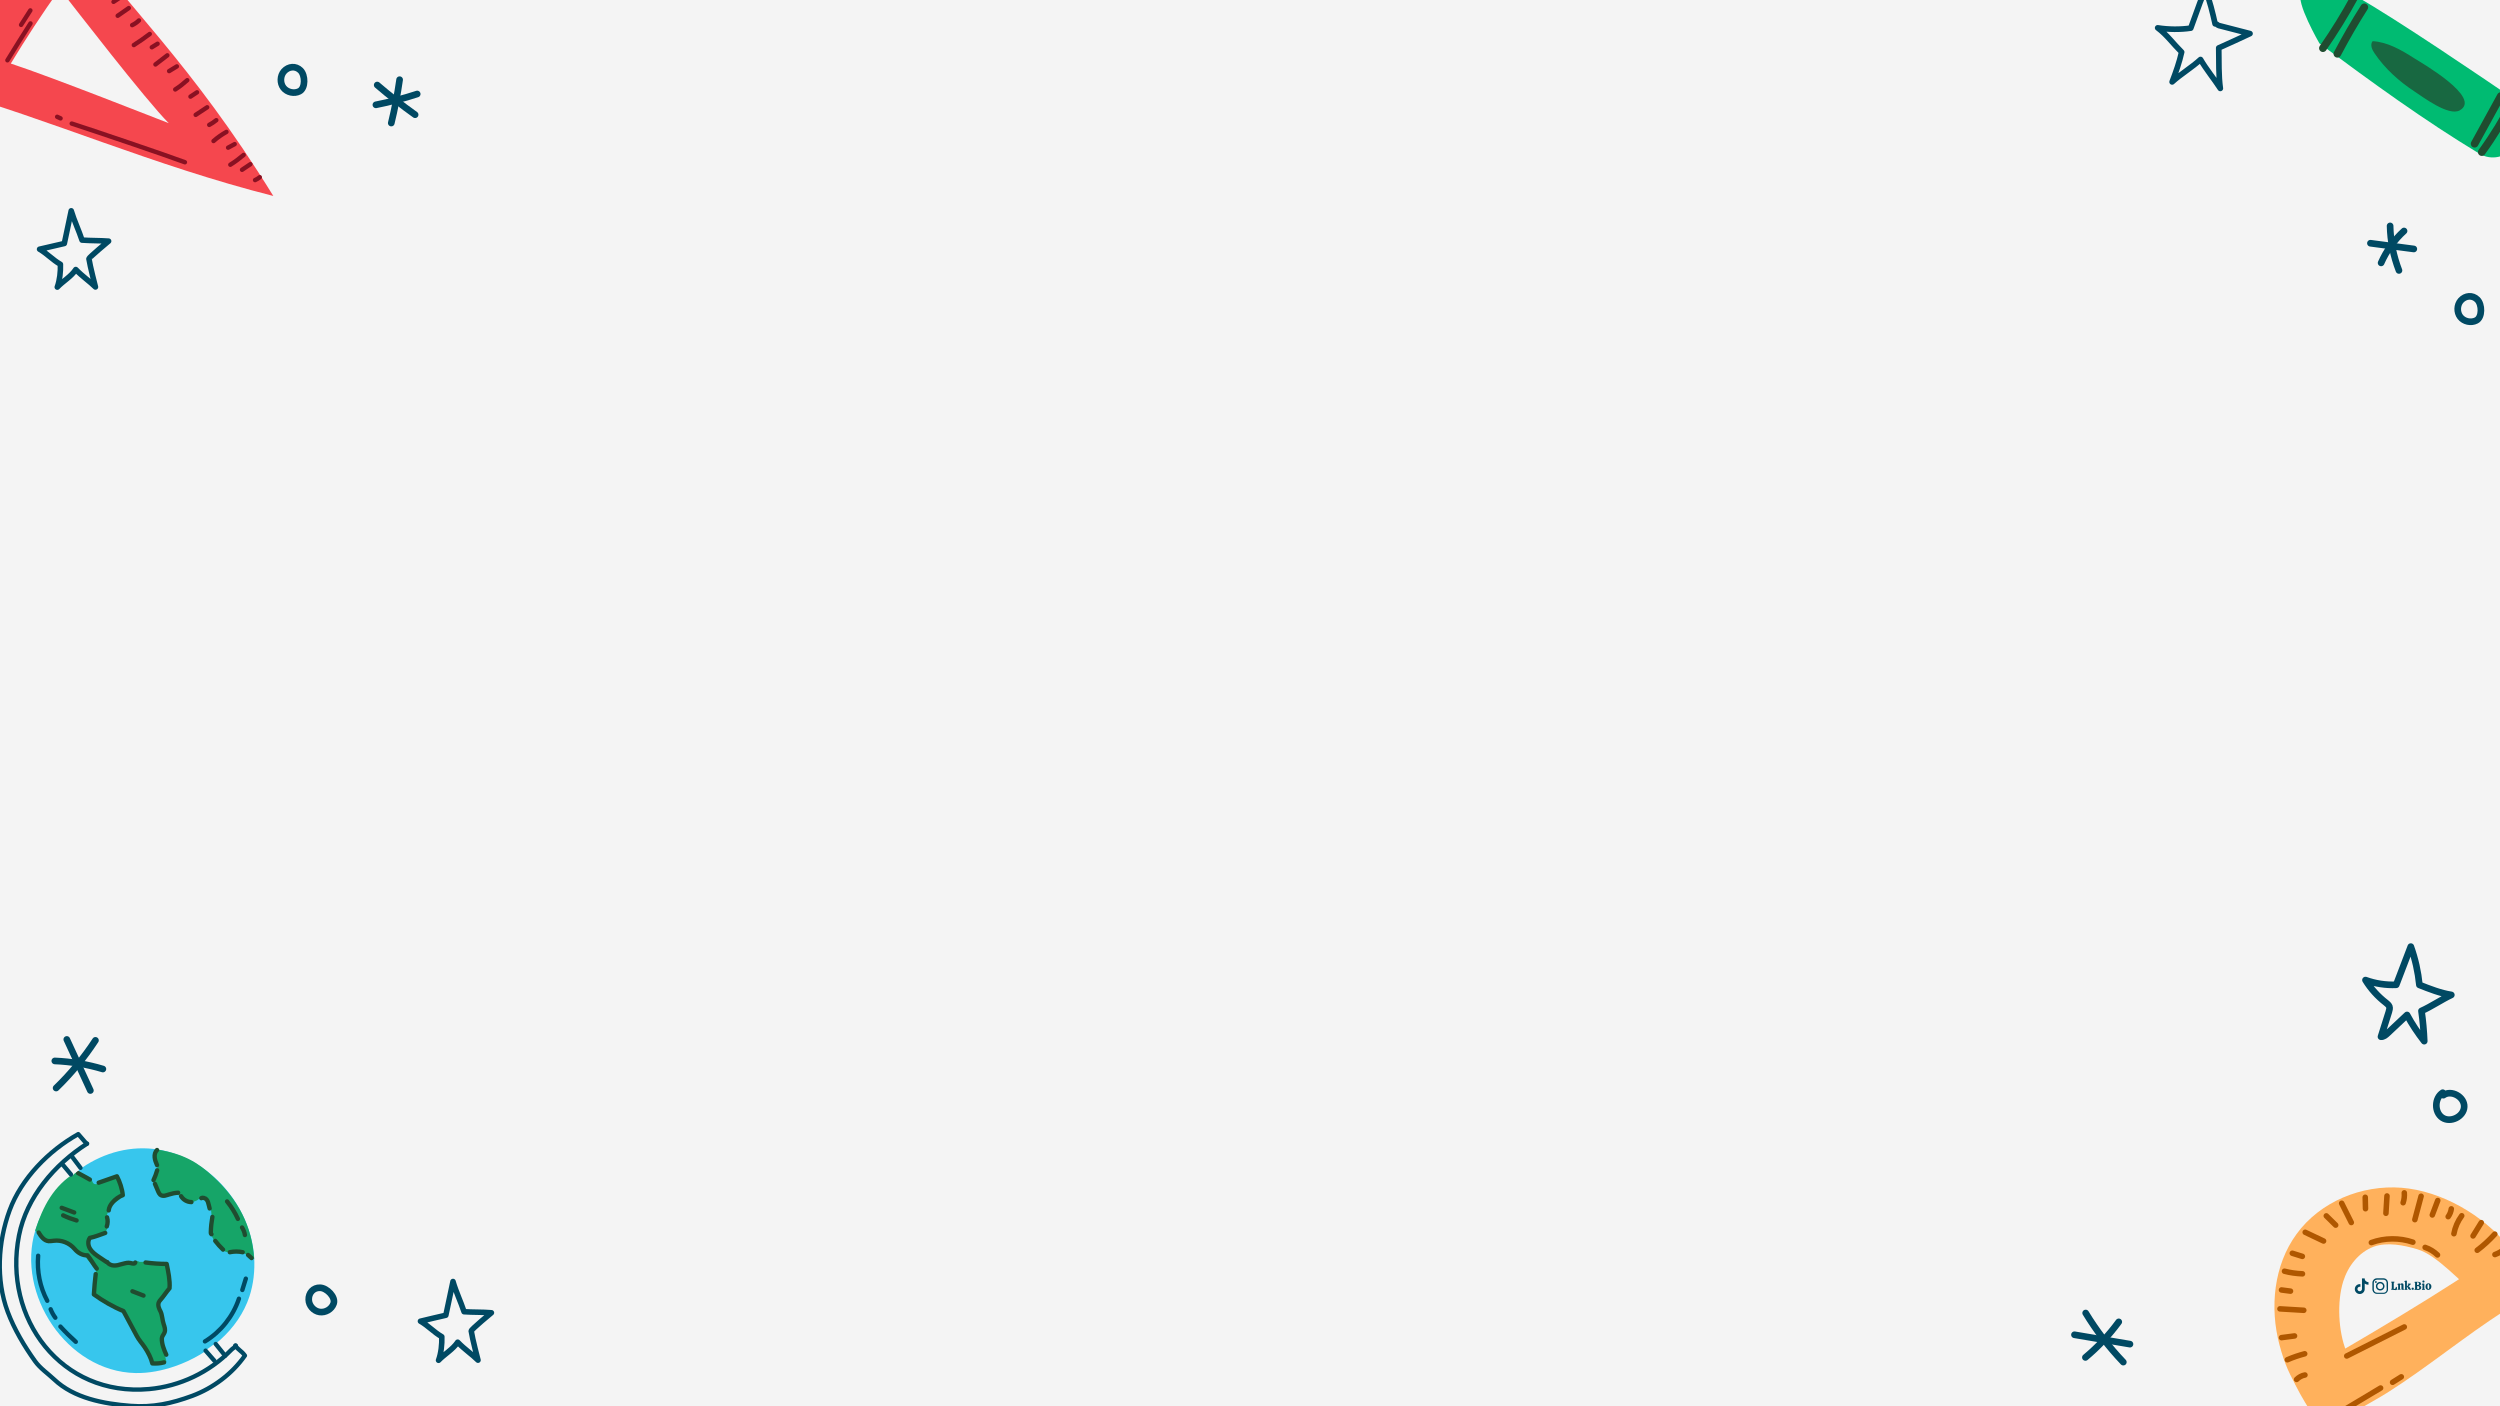 <?xml version="1.0" encoding="utf-8"?>
<!-- Generator: Adobe Illustrator 26.3.1, SVG Export Plug-In . SVG Version: 6.00 Build 0)  -->
<svg version="1.1" id="Layer_2_00000080917649050876209330000007217299425768158909_"
	 xmlns="http://www.w3.org/2000/svg" xmlns:xlink="http://www.w3.org/1999/xlink" x="0px" y="0px" viewBox="0 0 1920 1080"
	 style="enable-background:new 0 0 1920 1080;" xml:space="preserve">
<rect x="0" y="0" width="1920" height="1080" fill="#333333" stroke="none"/>
<style type="text/css">
	.st0{clip-path:url(#XMLID_00000154424880090617269210000003761239538398760850_);}
	.st1{fill:#004963;}
	.st2{fill:#37C6ED;}
	.st3{fill:#16A568;}
	.st4{fill:none;stroke:#004963;stroke-width:3.354;stroke-linecap:round;stroke-linejoin:round;stroke-miterlimit:10;}
	.st5{fill:none;stroke:#204C30;stroke-width:3.354;stroke-linecap:round;stroke-linejoin:round;stroke-miterlimit:10;}
	.st6{fill:#F4F4F4;}
	.st7{fill:#FFB15C;}
	.st8{fill:none;stroke:#AF5700;stroke-width:4.249;stroke-linecap:round;stroke-linejoin:round;stroke-miterlimit:10;}
	.st9{fill:#F5474E;}
	.st10{fill:none;stroke:#891122;stroke-width:3.41;stroke-linecap:round;stroke-linejoin:round;stroke-miterlimit:10;}
	.st11{fill:#00BB72;}
	.st12{opacity:0.75;fill:#204C30;enable-background:new    ;}
	.st13{fill:none;stroke:#204C30;stroke-width:5.895;stroke-linecap:round;stroke-linejoin:round;stroke-miterlimit:10;}
	.st14{fill:none;stroke:#004963;stroke-width:5.12;stroke-linecap:round;stroke-linejoin:round;stroke-miterlimit:10;}
	.st15{fill:none;stroke:#004963;stroke-width:4.256;stroke-linecap:round;stroke-linejoin:round;stroke-miterlimit:10;}
	.st16{fill:none;stroke:#004963;stroke-width:4.267;stroke-linecap:round;stroke-linejoin:round;stroke-miterlimit:10;}
	.st17{fill:none;stroke:#004963;stroke-width:4.346;stroke-linecap:round;stroke-linejoin:round;stroke-miterlimit:10;}
</style>
<g>
	<defs>
		<rect id="XMLID_00000160880469413524000850000017358189999046799551_" width="1920" height="1080"/>
	</defs>
	<use xlink:href="#XMLID_00000160880469413524000850000017358189999046799551_"  style="overflow:visible;fill:#F4F4F4;"/>
	<clipPath id="XMLID_00000032645721325585239790000009727883585134584466_">
		<use xlink:href="#XMLID_00000160880469413524000850000017358189999046799551_"  style="overflow:visible;"/>
	</clipPath>
	<g style="clip-path:url(#XMLID_00000032645721325585239790000009727883585134584466_);">
		<g id="Popular_Chips_1_">
			<g>
				<g>
					<path class="st1" d="M1836.6,990.5c-0.1-0.1-0.1-0.2-0.2-0.3c0-0.1,0-0.2,0-0.3c0.2,0,0.3,0,0.4-0.1s0.1-0.2,0.1-0.3v-4.2
						c0-0.2,0-0.3-0.1-0.3c-0.1-0.1-0.2-0.1-0.4-0.1c0-0.1,0-0.2,0-0.3s0.1-0.2,0.2-0.3h2.2c0.1,0.1,0.2,0.3,0.2,0.6
						c-0.2,0-0.4,0-0.5,0.1s-0.1,0.2-0.1,0.4v4.5h0.3c0.4,0,0.8-0.1,1-0.4s0.3-0.7,0.3-1.2h0.6c0.1,0.1,0.2,0.2,0.2,0.5
						c0.1,0.3,0.1,0.5,0.1,0.8c0,0.4-0.1,0.7-0.2,0.9s-0.4,0.3-0.7,0.3L1836.6,990.5L1836.6,990.5z"/>
					<path class="st1" d="M1846.3,990.3c-0.1,0.1-0.2,0.2-0.5,0.2c-0.2,0-0.4,0.1-0.7,0.1c-0.3,0-0.4,0-0.6-0.1
						c-0.1-0.1-0.2-0.2-0.2-0.5v-2.8c0-0.2,0-0.4-0.1-0.5s-0.2-0.2-0.4-0.2c-0.2,0-0.5,0.1-0.6,0.3v2.7c0,0.2,0,0.3,0.1,0.4
						c0.1,0.1,0.2,0.1,0.4,0.1c0,0.2-0.1,0.3-0.2,0.5h-2c-0.1-0.1-0.2-0.3-0.2-0.5c0.2,0,0.3,0,0.4-0.1s0.1-0.2,0.1-0.4v-2.6
						c0-0.2,0-0.3-0.1-0.3c-0.1-0.1-0.2-0.1-0.5-0.1v-0.4c0.2-0.1,0.5-0.2,0.8-0.3s0.6-0.1,0.8-0.1c0.1,0,0.2,0,0.3,0.1
						c0.1,0.1,0.1,0.2,0.1,0.5c0.2-0.2,0.3-0.3,0.6-0.5c0.2-0.1,0.5-0.2,0.8-0.2c0.4,0,0.8,0.1,1,0.3s0.3,0.6,0.3,1.1v2.5
						c0,0.3,0.1,0.5,0.4,0.5L1846.3,990.3z"/>
					<path class="st1" d="M1851.7,990.2c0,0.1-0.1,0.2-0.2,0.3s-0.3,0.1-0.6,0.1c-0.3,0-0.6-0.1-0.8-0.2c-0.2-0.1-0.4-0.3-0.5-0.5
						s-0.2-0.4-0.4-0.7c-0.1-0.3-0.2-0.5-0.3-0.7c-0.1-0.2-0.2-0.3-0.4-0.3v1.4c0,0.2,0,0.3,0.1,0.4c0.1,0.1,0.2,0.1,0.4,0.1
						c0,0.2-0.1,0.3-0.2,0.5h-2c-0.1-0.1-0.2-0.3-0.2-0.5c0.2,0,0.3,0,0.4-0.1s0.1-0.2,0.1-0.4v-4.9c0-0.2,0-0.3-0.1-0.3
						c-0.1-0.1-0.2-0.1-0.5-0.1v-0.4c0.2-0.1,0.5-0.2,0.8-0.3s0.6-0.1,0.8-0.1c0.1,0,0.2,0,0.3,0.1c0.1,0.1,0.1,0.2,0.1,0.3v4l1-1
						c0.1-0.1,0.2-0.2,0.2-0.3s-0.1-0.2-0.2-0.2s-0.2-0.1-0.4-0.1c0-0.1,0-0.2,0.1-0.3c0-0.1,0.1-0.2,0.2-0.2h2
						c0.1,0.1,0.2,0.3,0.2,0.5c-0.1,0-0.3,0-0.3,0.1c-0.1,0-0.2,0.1-0.2,0.2l-1.4,1.4c0.2,0,0.4,0.1,0.6,0.2
						c0.2,0.1,0.3,0.3,0.4,0.5c0.2,0.3,0.2,0.4,0.2,0.4c0.2,0.4,0.4,0.6,0.4,0.7C1851.4,989.9,1851.5,990,1851.7,990.2L1851.7,990.2
						z"/>
					<path class="st1" d="M1853.6,990.4c-0.2,0.2-0.4,0.2-0.6,0.2c-0.3,0-0.5-0.1-0.7-0.2c-0.2-0.2-0.2-0.4-0.2-0.6
						c0-0.3,0.1-0.5,0.2-0.7c0.2-0.2,0.4-0.2,0.7-0.2c0.3,0,0.5,0.1,0.6,0.2c0.2,0.2,0.2,0.4,0.2,0.7
						C1853.8,990,1853.7,990.2,1853.6,990.4z"/>
					<path class="st1" d="M1856.1,990.6c-0.7,0-1.2,0-1.6,0c-0.1-0.2-0.2-0.4-0.2-0.6c0.2,0,0.3,0,0.4-0.1s0.1-0.2,0.1-0.3v-4.2
						c0-0.2,0-0.3-0.1-0.3c-0.1-0.1-0.2-0.1-0.4-0.1c0-0.2,0.1-0.4,0.2-0.6c0.3,0,0.8,0,1.6,0c0.3,0,0.5,0,0.6,0
						c0.9,0,1.6,0.2,2,0.4c0.4,0.3,0.6,0.7,0.6,1.1c0,0.4-0.1,0.6-0.3,0.9c-0.2,0.2-0.5,0.4-0.9,0.6c0.5,0.1,0.9,0.3,1.1,0.5
						s0.3,0.6,0.3,1c0,1.2-0.9,1.8-2.7,1.8C1856.6,990.6,1856.4,990.6,1856.1,990.6z M1857.8,985.9c0-0.3-0.1-0.6-0.3-0.8
						c-0.2-0.2-0.5-0.3-0.8-0.3c-0.2,0-0.3,0-0.4,0v2.1c0.1,0,0.2,0,0.3,0C1857.4,987,1857.8,986.6,1857.8,985.9z M1858,988.9
						c0-0.4-0.1-0.7-0.3-0.9s-0.6-0.3-1-0.3h-0.3v2.3c0.2,0,0.3,0,0.4,0C1857.6,990,1858,989.6,1858,988.9z"/>
					<path class="st1" d="M1861.9,989.6c0,0.2,0,0.3,0.1,0.4s0.2,0.1,0.4,0.1c0,0.2-0.1,0.4-0.2,0.5h-2c-0.1-0.1-0.2-0.3-0.2-0.5
						c0.2,0,0.3,0,0.4-0.1s0.1-0.2,0.1-0.4V987c0-0.2,0-0.3-0.1-0.4c-0.1-0.1-0.2-0.1-0.5-0.1v-0.4c0.1-0.1,0.4-0.2,0.7-0.3
						c0.3-0.1,0.6-0.1,0.9-0.1c0.1,0,0.2,0,0.3,0.1c0.1,0.1,0.1,0.2,0.1,0.3L1861.9,989.6L1861.9,989.6z M1861.8,984.8
						c-0.2,0.2-0.4,0.2-0.6,0.2s-0.5-0.1-0.6-0.2c-0.2-0.1-0.2-0.4-0.2-0.6s0.1-0.5,0.2-0.6c0.2-0.2,0.4-0.2,0.6-0.2
						s0.5,0.1,0.6,0.2c0.2,0.2,0.2,0.4,0.2,0.6C1862,984.5,1862,984.7,1861.8,984.8z"/>
					<path class="st1" d="M1863.4,990c-0.4-0.4-0.6-1-0.6-1.8c0-0.5,0.1-1,0.3-1.4c0.2-0.4,0.4-0.7,0.8-0.9c0.3-0.2,0.7-0.3,1.2-0.3
						c0.4,0,0.8,0.1,1.1,0.3c0.3,0.2,0.6,0.5,0.8,0.8c0.2,0.4,0.3,0.8,0.3,1.3s-0.1,1-0.3,1.4c-0.2,0.4-0.5,0.7-0.8,0.9
						s-0.7,0.3-1.2,0.3C1864.3,990.7,1863.8,990.4,1863.4,990z M1865.5,989.6c0.1-0.2,0.2-0.7,0.2-1.3c0-0.5,0-1-0.1-1.3
						s-0.1-0.5-0.2-0.6s-0.2-0.2-0.4-0.2c-0.2,0-0.4,0.1-0.5,0.4s-0.2,0.7-0.2,1.3c0,0.5,0,1,0.1,1.2c0,0.3,0.1,0.5,0.2,0.6
						s0.2,0.2,0.4,0.2C1865.2,990,1865.4,989.9,1865.5,989.6z"/>
				</g>
			</g>
			<g>
				<path class="st1" d="M1834,987.8c0,0.8,0,1.6,0,2.3c0,0.5,0,0.9-0.2,1.3c-0.5,1.3-1.4,2-2.8,2.3c-0.1,0-0.2,0-0.4,0
					c-1.8,0-3.5,0-5.2,0c-1.4,0-2.9-1-3.3-2.7c0-0.2-0.1-0.5-0.1-0.7c0-1.7,0-3.4,0-5.1c0-0.5,0.1-1.1,0.4-1.6
					c0.6-1.2,1.6-1.8,3-1.9c1.3,0,2.7,0,4,0c0.4,0,0.8,0,1.2,0c1.6,0,3,1.2,3.3,2.8c0,0.3,0.1,0.6,0.1,0.8
					C1834,986.2,1834,987,1834,987.8L1834,987.8z M1832.9,987.8L1832.9,987.8c0-0.8,0-1.6,0-2.4c0-0.2,0-0.3,0-0.5
					c-0.2-1-0.7-1.7-1.6-2c-0.3-0.1-0.5-0.1-0.8-0.1c-1.7,0-3.3,0-4.9,0c-0.2,0-0.4,0-0.6,0.1c-0.9,0.2-1.5,0.7-1.8,1.6
					c-0.1,0.2-0.1,0.4-0.1,0.7c0,0.4,0,0.7,0,1.1c0,1.1,0,2.3,0,3.4c0,0.3,0,0.6,0,0.9c0.1,0.7,0.4,1.2,0.9,1.7
					c0.5,0.3,1,0.5,1.6,0.5c1.6,0,3.2,0,4.9,0c0.1,0,0.2,0,0.2,0c1,0,1.9-0.7,2.2-1.7c0.1-0.2,0.1-0.5,0.1-0.8
					C1832.9,989.5,1832.9,988.7,1832.9,987.8z"/>
				<path class="st1" d="M1831.3,987.8c0,1.6-1.3,3.3-3.3,3.3c-1.9,0-3.3-1.5-3.3-3.3c0-1.9,1.5-3.3,3.3-3.3
					C1830,984.5,1831.3,986.2,1831.3,987.8z M1828,990c1.1,0,2.2-0.8,2.2-2.2c0-1.2-1-2.2-2.2-2.2c-0.9,0-2.2,0.8-2.2,2.2
					S1826.9,990.1,1828,990z"/>
				<path class="st1" d="M1825.4,984.6c0,0.4-0.3,0.7-0.7,0.7c-0.4,0-0.7-0.2-0.7-0.7c0-0.4,0.3-0.7,0.7-0.8
					C1825.1,983.9,1825.4,984.2,1825.4,984.6z"/>
			</g>
			<path class="st1" d="M1819,986.7c-1,0-2-0.3-2.9-0.9v4.2c0,2.1-1.7,3.8-3.8,3.8c-2.1,0-3.8-1.7-3.8-3.8s1.7-3.8,3.8-3.8
				c0.2,0,0.3,0,0.5,0v2.1c-0.9-0.3-1.9,0.2-2.2,1.1c-0.3,0.9,0.2,1.9,1.1,2.2s1.9-0.2,2.2-1.1c0.1-0.2,0.1-0.4,0.1-0.5v-8.2h2.1
				c0,0.2,0,0.4,0,0.5l0,0c0.1,0.8,0.6,1.5,1.3,1.9c0.5,0.3,1,0.5,1.6,0.5L1819,986.7L1819,986.7L1819,986.7z"/>
		</g>
		<g>
			<g>
				<path class="st2" d="M121.7,882.9C80.1,876,39.1,905.6,27.1,945c-14.8,48.7,24,108.4,77,109.5c10.4,0.2,20.7-1.9,30.5-5.3
					c25.5-8.9,48.5-27.9,57-53.6c3.1-9.6,4.2-19.8,3.6-29.9C192.6,926,161,889.4,121.7,882.9z"/>
				<path class="st3" d="M58.1,900.4c2.6,0.3,11.5,4.2,12.6,6.5c0.4,0.8,0.7,1.6,1.3,2.1c0.8,0.6,2,0.5,3,0.3
					c2.5-0.7,4.5-2.5,6.7-3.7s5.2-1.9,7.3-0.5c1.6,1.1,2.2,4.3,3,6.2c1.2,2.8,2.2,5.9,1.4,7.7c-1.7,3.8-7.4,4.7-9.1,8.5
					c-1.6,3.6-3.2,7.3-2.7,11.2c0.2,2.1,1.1,4.3,0.2,6.2c-1.1,2.5-4.3,3.2-7,3.7s-8.6,3.7-8.1,6.4c1.3,6.7,9,11.3,16,14.9
					c-0.5,1.7,1.7,3.1,3.5,3c1.8-0.2,3.4-1.2,5.2-1.5c1.9-0.3,4,0.4,5.9,0c1.5-0.3,2.7-1.3,4.1-2s4.6-1.3,5.7-0.3
					c6.6-0.2,15.2,0.5,21.7,1.7c0.3,7.2,3.7,14.7,0.5,21.1c-1.9,3.9-4.3,7.2-7.9,9.6c1.9,5.8,3.8,11.5,5.8,17.3
					c0.4,1.3,0.9,2.7,0.5,4c-0.6,2.1-4,4.1-3.5,6.3c1.2,5.3,2.4,11.6,3.6,16.9c-3.2,0.2-7.4,0.6-10.6,1c-1.2-2.9-2.4-5.8-3.6-8.6
					c-0.8-1.9-1.6-3.8-2.8-5.5c-1.2-1.8-3.2-4.3-5.1-5.4c-3.4-7.5-7.9-13.8-11.7-21.1c-7.7-2.5-14.9-6.5-20.7-12.2
					c-0.4-1.9-0.3-3.9-0.2-5.9c0.3-4.7,0.6-9.4,0.9-14.2c-2.1-1.3-4.8-4.2-6.3-6.1c-1.4-1.8-2.7-4-4.8-5c-1.9-0.8-4.3-0.7-5.5-2.3
					c-2.9-4-8.2-6.7-13.1-7.2c-3-0.3-6.2,0.6-8.9-0.7c-1.2-0.6-2.2-1.5-3.2-2.5c-0.9-0.9-4.3-4.4-5.2-5.3
					C33.1,926.2,41.2,910.7,58.1,900.4z"/>
				<path class="st4" d="M157.4,1030.2c12.2-7.4,21.6-19.3,26.1-32.8"/>
				<path class="st4" d="M186.1,990.7c0.9-2.9,1.8-5.8,2.7-8.7"/>
				<path class="st5" d="M29.7,946.6c1.8,3,4.2,6.3,7.7,6.6c1.3,0.1,2.5-0.2,3.8-0.3c6-0.8,12.2,1.7,16.1,6.3c2.4,2.9,6,5.1,9.9,4.9
					c2.5,3,4.7,7.2,7.1,10.2"/>
				<path class="st5" d="M81.6,969.1c-1.8-1.2-3.7-2.5-5.5-3.7c-2.5-1.7-5.1-3.5-6.8-6.1c-1.7-2.6-2.1-6.2-0.3-8.6
					c4-0.8,8-2.5,11.8-3.8"/>
				<path class="st5" d="M82,941.9c0.8-2.2,0.9-4.8,0.2-7"/>
				<path class="st5" d="M83.5,929.6c0.2-2.3,1.4-4.4,2.9-6.1c2.1-2.5,4.9-4.5,7.9-5.6c-0.4-4.6-2.3-10.4-4.5-14.5
					c-3.9,1.5-10.1,3.4-14,4.9"/>
				<path class="st5" d="M69,905.9c-3-1.7-6-3.4-9.1-5"/>
				<path class="st5" d="M73.5,978.5c-0.6,5.2-1.1,10.4-1.4,15.6c6.7,4.9,15,9.7,22.7,12.8c3.3,6.3,7,12.9,10.3,19.2
					c1.5,2.9,4.3,6,6.1,8.7c2.4,3.6,4.8,8.1,5.8,12.3c2.8,0.2,6.3,0,9-0.8"/>
				<path class="st5" d="M82.4,969.3c1,1.7,3.1,2.5,5,2.6c2,0.1,3.9-0.4,5.8-1c0.4-0.1,0.8-0.2,1.2-0.3c1.9-0.5,4-1.1,5.9-0.6
					c1.3,0.4,3.2,0.9,3.6-0.4"/>
				<path class="st5" d="M111.8,969.6c5.4,0.7,10.8,1.1,16.2,1.1c1.2,5.8,2.7,12.8,2.2,18.7c-2.2,2.5-4.6,6.2-6.8,8.7
					c-0.5,0.6-1.1,1.2-1.4,2c-1,2.3,0.1,4.9,1.3,7.1c1.3,2.6,1.4,6.9,2.4,9.7c0.7,2.1,1.5,4.3,0.7,6.4c-0.6,1.6-2,2.9-2.1,4.5
					c-0.2,4.1,1.7,8.9,3.4,12.6"/>
				<path class="st3" d="M195.2,967.1c-4.3-3.9-12.2-6.7-17.9-5.8c-1.3,0.2-2.6,0.5-3.8,0.1c-1.1-0.4-1.9-1.3-2.8-2
					c-1.5-1.2-2.9-2.4-4.1-3.8c-4.3-5.3-5.3-9-4.6-14c0.8-5.7,0.7-11.6-1.1-17.1c-0.7-2.2-1.7-4.5-3.6-5.9c-0.7-0.5-2.5,0.6-4.4,2.2
					c-4.2,3.5-10.4,3.1-13.9-1.1c-1.4-1.7-2.9-2.9-4.9-2.6c-3,0.5-5.9,1.4-9,1.4c-3-0.1-6-9.4-6.3-11c-0.2-1.2,0-2.5,0.4-3.7
					c0.7-1.8,1.2-3.5,1.6-5.2c1.2-5.1-5.7-10-0.3-15.8c20.5,3.3,31.4,9.9,43.2,20.8C182.5,920.7,193.8,941.8,195.2,967.1z"/>
				<path class="st5" d="M120.6,883.2c-1.5,1.4-2,3.6-1.8,5.7c0.2,2.1,1,4,1.8,5.9"/>
				<path class="st5" d="M120.7,898.8c-0.7,2.6-1.7,5.1-2.8,7.5"/>
				<path class="st5" d="M119,909.2c0.8,2,1.7,3.9,2.5,5.9c0.4,0.9,0.8,1.7,1.5,2.4c0.9,0.8,2.3,1,3.5,0.8s2.3-0.7,3.5-1
					c2.2-0.7,4.5-1.2,6.8-1.3"/>
				<path class="st5" d="M139.1,918.7c1.6,2.7,4.7,4.5,7.9,4.5"/>
				<path class="st5" d="M154.6,920.2c1.3-0.7,3-0.1,4,1s1.4,2.7,1.7,4.1c0.2,0.9,0.5,1.8,0.7,2.8"/>
				<path class="st5" d="M163.1,934.6c-0.7,3.9-1.1,7.8-1.2,11.8c0,0.5,0,1.2,0.5,1.5"/>
				<path class="st5" d="M165.3,953c1.8,2.4,3.8,4.6,6,6.7"/>
				<path class="st5" d="M176.5,961.7c3.3-0.7,6.7-0.7,9.9,0"/>
				<path class="st5" d="M190.5,963.8c0.9,0.8,1.8,1.6,2.7,2.4"/>
				<path class="st5" d="M48.5,933.4c3.3,1.6,6.8,2.9,10.3,3.9"/>
				<path class="st5" d="M47.4,927.6c3.2,1.2,6.4,2.4,9.6,3.6"/>
				<path class="st4" d="M36.3,999c-5.6-10.5-8-22.7-7-34.6"/>
				<path class="st4" d="M38.9,1005.5c0.9,2.3,2.1,4.5,3.6,6.5"/>
				<path class="st4" d="M46.4,1018.8c3.7,4.1,7.7,8,11.8,11.7"/>
				<path class="st5" d="M174.4,922.7c3.3,4.1,6.1,8.6,8.3,13.4"/>
				<path class="st5" d="M185.9,942.7c1.1,1.8,1.9,3.7,2.2,5.8"/>
				<path class="st5" d="M101.7,991.7c2.8,1.1,5.7,2.2,8.5,3.3"/>
			</g>
			<path class="st4" d="M180.7,1033.4c2.8,3.9,4.6,3.8,7.4,7.7c-9.8,14-24.4,24.9-40.4,30.9c-16,5.9-30.3,9-47.4,7.7
				c-20.9-1.6-43.5-5.9-58.7-20.3c-4.9-4.6-10.6-8.4-14.6-13.9c-8.3-11.6-16.1-24.7-21.1-38.1c-9.1-24.4-7.5-53.5,1.5-77.9
				s30-45.8,52.7-58.5c2.2,2.5,4.3,5,6.5,7.5"/>
			<path class="st6" d="M164.9,1047c-2.3-3.4-4.7-6.6-7.3-9.7c2.4-1.6,5-3.8,7.4-5.3c2.3,3.1,4.8,6.1,7.4,8.9
				C169.8,1042.9,167.2,1044.6,164.9,1047z"/>
			<path class="st6" d="M55.4,903.1c-2.3-3.4-4.7-6.6-7.3-9.7c2.4-1.6,5-3.8,7.4-5.3c2.3,3.1,4.8,6.1,7.4,8.9
				C60.3,899,57.6,900.7,55.4,903.1z"/>
			<path class="st4" d="M157.9,1037.3c2.3,2.6,4.5,5.2,6.8,7.8"/>
			<path class="st4" d="M165.7,1032.2c2.4,3,4.8,6,7.2,9"/>
			<path class="st4" d="M66.9,878.3c-25.2,16.1-46.5,41.2-52.3,70.5c-12.6,63.6,32.5,124.1,99.9,118c23.6-2.1,46.3-12.9,62.9-29.9
				c1.3-1.4,2.7-1.8,3.7-3.5"/>
			<path class="st4" d="M48.4,894.7c2,2.4,4.1,4.8,6.1,7.3"/>
			<path class="st4" d="M55.1,888c2.2,3,4.5,6,6.7,8.9"/>
		</g>
		<g>
			<path class="st7" d="M1926.3,957.1c-19.2-23.9-51.3-42.5-81.9-44.9s-62.6,10.7-80.6,35.5c-17.6,24-20.8,56.6-13.1,85.4
				c7.7,28.8,17.8,39.6,38.5,60.9c10.4-8,22.9-14.5,33.8-21.7c-9.5-13.4-14.8-19.2-21-34.4c-6.2-15.2-7.3-38.1-2.4-53.8
				c3.7-11.8,12-22.5,23.6-26.7c10.2-3.6,22.8-1.1,33.2,2c15.5,4.5,33.8,26,46.6,35.8c10.3-6.8,23.4-15.9,31.8-24.9
				C1934.8,970.2,1928.4,959.7,1926.3,957.1z"/>
			<path class="st7" d="M1926.3,957.1c-53.2,37.1-109.3,69.5-165.4,102c4.9,12.7,22.7,38.8,22.7,38.8s39.8-21.9,50-28.4
				c31.5-20,58.6-42.8,91-63.6c8-5.2,17.2-12.9,24.6-18.9C1942.6,978,1933,966.2,1926.3,957.1z"/>
			<path class="st8" d="M1805.8,938.9c-2.5-4.9-4.9-9.8-7.4-14.8"/>
			<path class="st8" d="M1793.8,940.9c-2.4-2.4-4.8-4.7-7.2-7.1"/>
			<path class="st8" d="M1770.4,946.4c4.7,2.2,9.4,4.5,14.1,6.7"/>
			<path class="st8" d="M1760.5,962.5c2.6,0.8,5.1,1.6,7.7,2.4"/>
			<path class="st8" d="M1754.5,976.3c4.5,1.2,9.2,1.8,13.8,2"/>
			<path class="st8" d="M1752.2,990.7c2.3,0.3,4.6,0.6,6.9,0.9"/>
			<path class="st8" d="M1751,1005.2c6.1,0.4,12.2,0.7,18.3,1.1"/>
			<path class="st8" d="M1752.2,1027.3c3.3-0.4,6.7-0.9,10-1.3"/>
			<path class="st8" d="M1756.7,1044.3c4.3-1.9,8.8-3.4,13.3-4.6"/>
			<path class="st8" d="M1763.8,1059.4c1.7-1.7,4-3,6.4-3.4"/>
			<path class="st8" d="M1916.1,963.5c2.7-1,5.2-2.4,7.4-4.3"/>
			<path class="st8" d="M1902.5,960.2c4.9-3.7,9.4-7.9,13.5-12.4"/>
			<path class="st8" d="M1899.3,949.2c2.1-3.4,4.2-6.8,6.3-10.2"/>
			<path class="st8" d="M1884.6,947.5c0.9-5,3-9.7,6-13.8"/>
			<path class="st8" d="M1816.7,928.3c-0.1-2.9-0.1-5.9-0.2-8.8"/>
			<path class="st8" d="M1832.4,931.8c0.3-4.4,0.5-8.9,0.8-13.3"/>
			<path class="st8" d="M1845.6,923.7c0.8-2.4,1.1-5,0.9-7.6"/>
			<path class="st8" d="M1854.6,936.7c1.6-6,3.2-12,4.8-18"/>
			<path class="st8" d="M1868,933.1c1.4-3.7,2.8-7.4,4.2-11.1"/>
			<path class="st8" d="M1880.2,934.4c1.3-1.8,2.1-3.8,2.4-6"/>
			<path class="st8" d="M1802.3,1041.4c14.7-7.4,29.5-14.9,44.2-22.3"/>
			<path class="st8" d="M1785.4,1091.7c14.3-8.6,28.6-17.1,42.9-25.7"/>
			<path class="st8" d="M1837.5,1061.6c2.2-1.4,4.5-2.8,6.7-4.2"/>
			<path class="st8" d="M1927.9,997.7c5.4-3.3,10.8-6.6,16.2-9.9"/>
			<path class="st8" d="M1821.2,954.3c10.2-3.7,21.7-3.8,31.9-0.3"/>
			<path class="st8" d="M1872,963.8c-2.7-2.6-5.9-4.6-9.5-5.8"/>
		</g>
		<g>
			<path class="st9" d="M-42.3,68.9c80.1,22.6,160.4,58.4,252.2,81.6C146.5,47.7,96,3.3,45.5-65.3C12.3-22.3-16.6,21-42.3,68.9z
				 M8.3,48.8c11.5-19.1,23.9-38,37.6-57.3C57.3,6,112,77,129.6,94.6C123.7,92.4,40.5,59.4,8.3,48.8z"/>
			<path class="st10" d="M192.3,126.1c-2.1,1.4-4.2,2.9-6.4,4.3"/>
			<path class="st10" d="M187.1,119c-3.2,2.7-6.6,5.3-10.2,7.5"/>
			<path class="st10" d="M180.2,110.7c-1.7,0.9-3.4,1.8-5,2.7"/>
			<path class="st10" d="M173.9,101.3c-3.5,2-6.9,4.3-9.9,7"/>
			<path class="st10" d="M199.5,136.1c-1.1,0.9-2.3,1.6-3.6,2.2"/>
			<path class="st10" d="M166.1,92.3c-1.7,1.4-3.5,2.6-5.4,3.6"/>
			<path class="st10" d="M159.1,82.4c-2.9,1.9-5.9,3.8-8.8,5.8"/>
			<path class="st10" d="M151.3,70.9c-1.7,1.1-3.3,2.2-5,3.3"/>
			<path class="st10" d="M143.8,61.6c-2.9,2.6-5.9,5-9.2,7.1"/>
			<path class="st10" d="M135.8,51c-2,1.2-3.9,2.4-5.9,3.6"/>
			<path class="st10" d="M128.5,42.5c-3,2.3-6.1,4.7-9.1,7"/>
			<path class="st10" d="M121,33.6c-1.5,0.9-2.9,1.8-4.4,2.7"/>
			<path class="st10" d="M115,26.1c-3.9,3-8,5.8-12.2,8.5"/>
			<path class="st10" d="M106.7,15.7c-1.5,1.5-3.3,2.7-5.2,3.6"/>
			<path class="st10" d="M98.9,6.2c-2.8,2-5.7,4-8.5,5.9"/>
			<path class="st10" d="M92.2-1.9c-1.7,1.1-3.3,2.2-5,3.3"/>
			<path class="st10" d="M85.9-10.8c-3,2.5-6.2,4.8-9.5,6.9"/>
			<path class="st10" d="M78.1-20.2c-1.8,1.3-3.7,2.6-5.5,3.9"/>
			<path class="st10" d="M70.3-29.7c-3.1,2.1-6.3,4.2-9.4,6.3"/>
			<path class="st10" d="M64.4-37.7c-1.7,1.4-3.4,2.8-5.2,4.1"/>
			<path class="st10" d="M59-45.4c-3.4,2.4-6.9,4.6-10.5,6.7"/>
			<path class="st10" d="M51.6-54c-1.7,1.2-3.5,2.4-5.2,3.6"/>
			<path class="st10" d="M5.7,46.3c5.8-9.5,11.7-18.9,17.7-28.3"/>
			<path class="st10" d="M46.5,90.9c-0.9-0.4-1.8-0.8-2.6-1.2"/>
			<path class="st10" d="M142,124.6c-13.8-5.2-72.9-25.2-86.9-29.7"/>
			<path class="st10" d="M16.2,19.1c2.4-3.7,4.7-7.4,7.1-11.1"/>
		</g>
		<g>
			<path class="st11" d="M1904.3,118.1c-42.6-25.7-83.1-55.2-123-84.8c0,0-18.8-32.6-13.8-38.4c5-5.7,41.7,2,41.7,2
				c34.1,19.7,92.2,59.3,122.4,79.8c9.5,6.5,11.6,19.7,4.4,28.7c-1.8,2.3-3.5,4.6-5.2,7C1925,120.9,1913.3,123.5,1904.3,118.1z"/>
			<path class="st12" d="M1853.9,44.6c-9.7-6.2-20.2-12.3-31.7-13c-2.2,2.6-0.5,6.6,1.5,9.4c8,11.8,18.8,21.5,30.7,29.3
				c6.8,4.5,26.2,19.1,34.6,14.5C1906.6,75.1,1859.6,48.2,1853.9,44.6z"/>
			<path class="st13" d="M1920.6,73.8c-6.7,12.2-13.4,24.4-20.1,36.6"/>
			<path class="st13" d="M1930.1,77.4c-7,13.7-15,26.9-24.1,39.4"/>
			<path class="st13" d="M1808.5-2.8c-7.4,13.7-15.6,27-24.5,39.8"/>
			<path class="st13" d="M1815.8,5.6c-7.4,11.6-14.3,23.6-20.7,35.7"/>
		</g>
		<path class="st14" d="M1601.8,1008.4c8.2,13.5,17.9,26.2,28.9,37.7"/>
		<path class="st14" d="M1601.6,1042.5c9.6-8,18.2-17.2,25.6-27.3"/>
		<path class="st14" d="M1593.2,1025.1c14.2,2.4,28.4,4.8,42.6,7.2"/>
		<g>
			<path class="st14" d="M43.1,835.6c11.4-11,21.5-23.3,30.2-36.6"/>
			<path class="st14" d="M79,821c-12-3.6-24.4-5.7-36.9-6.2"/>
			<path class="st14" d="M69.4,837.5c-6-13.1-12.1-26.2-18.1-39.2"/>
		</g>
		<g>
			<path class="st14" d="M288.7,80.5c10.7-2.1,21.3-4.9,31.7-8.3"/>
			<path class="st14" d="M289.7,65.3c9.3,8,19,15.6,29.1,22.8"/>
			<path class="st14" d="M300.5,94.5c2.7-11,4.8-22.1,6.4-33.3"/>
		</g>
		<g>
			<path class="st14" d="M1820.5,186.8c11.1,1.5,22.2,3,33.3,4.4"/>
			<path class="st14" d="M1835.6,173.5c0.2,11.7,2.6,23.3,6.8,34.2"/>
			<path class="st14" d="M1846.3,177.4c-7.5,6.8-13.5,15.2-17.6,24.5"/>
		</g>
		<path class="st14" d="M1876,839.2c-6.4,4.1-6.6,15-0.3,19.2c6.3,4.2,16.5-0.8,16.8-8.4c0.3-7.6-9.9-13.3-16-8.9"/>
		<path class="st14" d="M256.2,1001.2c-1.5,4.3-6.3,7.1-10.8,6.4c-4.5-0.7-8.2-4.9-8.3-9.4c-0.2-5.2,3.5-9.4,8.7-9.2
			C251.1,989.1,258,996.2,256.2,1001.2z"/>
		<path class="st14" d="M1901.8,246.1c-4,2.1-9.5,0.9-12.3-2.7c-2.8-3.6-2.6-9.2,0.4-12.6c3.5-3.9,9-4.4,12.7-0.7
			C1906.3,233.8,1906.5,243.7,1901.8,246.1z"/>
		<path class="st14" d="M230,70.1c-4,2.1-9.5,0.9-12.3-2.7s-2.6-9.2,0.4-12.6c3.5-3.9,9-4.4,12.7-0.7
			C234.5,57.8,234.7,67.7,230,70.1z"/>
		<path class="st15" d="M377.4,1008.2c-6.9-0.6-14.1-0.3-21-0.8c-2.6-7.9-6.2-15.2-8.5-23.2c-1.8,8.6-3.7,17.3-5.5,25.9
			c-6.5,1.6-13,2.9-19.5,4.6c6.2,3.6,10.2,8.3,16.4,11.9c0.2,5.7-0.5,12.7-2.5,18.1c4.6-4.8,11-8.3,14.7-13.9
			c5.3,5.5,11.3,9.5,15.6,13.8c0,0-4.3-16.3-5.2-22.4C361.9,1021,377.4,1008.2,377.4,1008.2z"/>
		<path class="st16" d="M83.4,185.2c-6.7-0.5-13.7-0.3-20.4-0.8c-2.5-7.6-6-14.8-8.3-22.5c-1.8,8.4-3.6,16.8-5.3,25.1
			c-6.3,1.6-12.6,2.8-19,4.4c6,3.5,9.9,8.1,16,11.6c0.2,5.5-0.5,12.3-2.4,17.5c4.5-4.7,10.7-8.1,14.2-13.5
			c5.1,5.3,10.9,9.2,15.1,13.4c0,0-4.1-15.8-5-21.7C68.4,197.7,83.4,185.2,83.4,185.2z"/>
		<path class="st14" d="M1859.7,776.4c1.1,7.7,1.8,15.5,2.1,23.2c-4.9-6.3-9.4-13-13.2-20.1c-5,4.7-10,9.4-15,14.1
			c-1.4,1.3-3,2.7-5,2.6c2-6.3,4-12.7,6-19c0.4-1.4,0.9-2.9,0.4-4.2c-0.5-1.2-1.6-2.1-2.6-2.9c-6.2-4.8-11.6-10.7-15.7-17.4
			c7.4,2.7,15.7,4,23.6,3.6c3.7-9.8,7.5-19.5,11.2-29.3c3.4,9.5,5.6,19.4,6.6,29.4c7.8,3.1,16.2,6.4,24.5,7.7
			C1875.5,767.4,1866.9,773.2,1859.7,776.4z"/>
		<path class="st17" d="M1704,36.8c0.2,10.2-0.2,21.1,1.2,31.1c-4.8-7.4-10.8-14.6-15.2-22.2c-6.6,6.1-15.2,11.2-21.8,17.2
			c2.8-7.3,5.6-15.2,7.3-22.9c-6.5-6.4-11.1-13.1-18.4-18.6c8.1,1.3,17.4,1.4,25.4,0.2c2.4-6.5,4.8-13.1,7.1-19.6
			c1.2-3.2,2.4-6.5,4.4-9.4c3.1,8.2,5.3,17.1,7.2,25.7c1.2-0.3,1.7,1,2.8,1.3c8,2.1,16,4.1,24,6.2
			C1720.1,29.4,1712.1,33.3,1704,36.8z"/>
	</g>
</g>
</svg>

